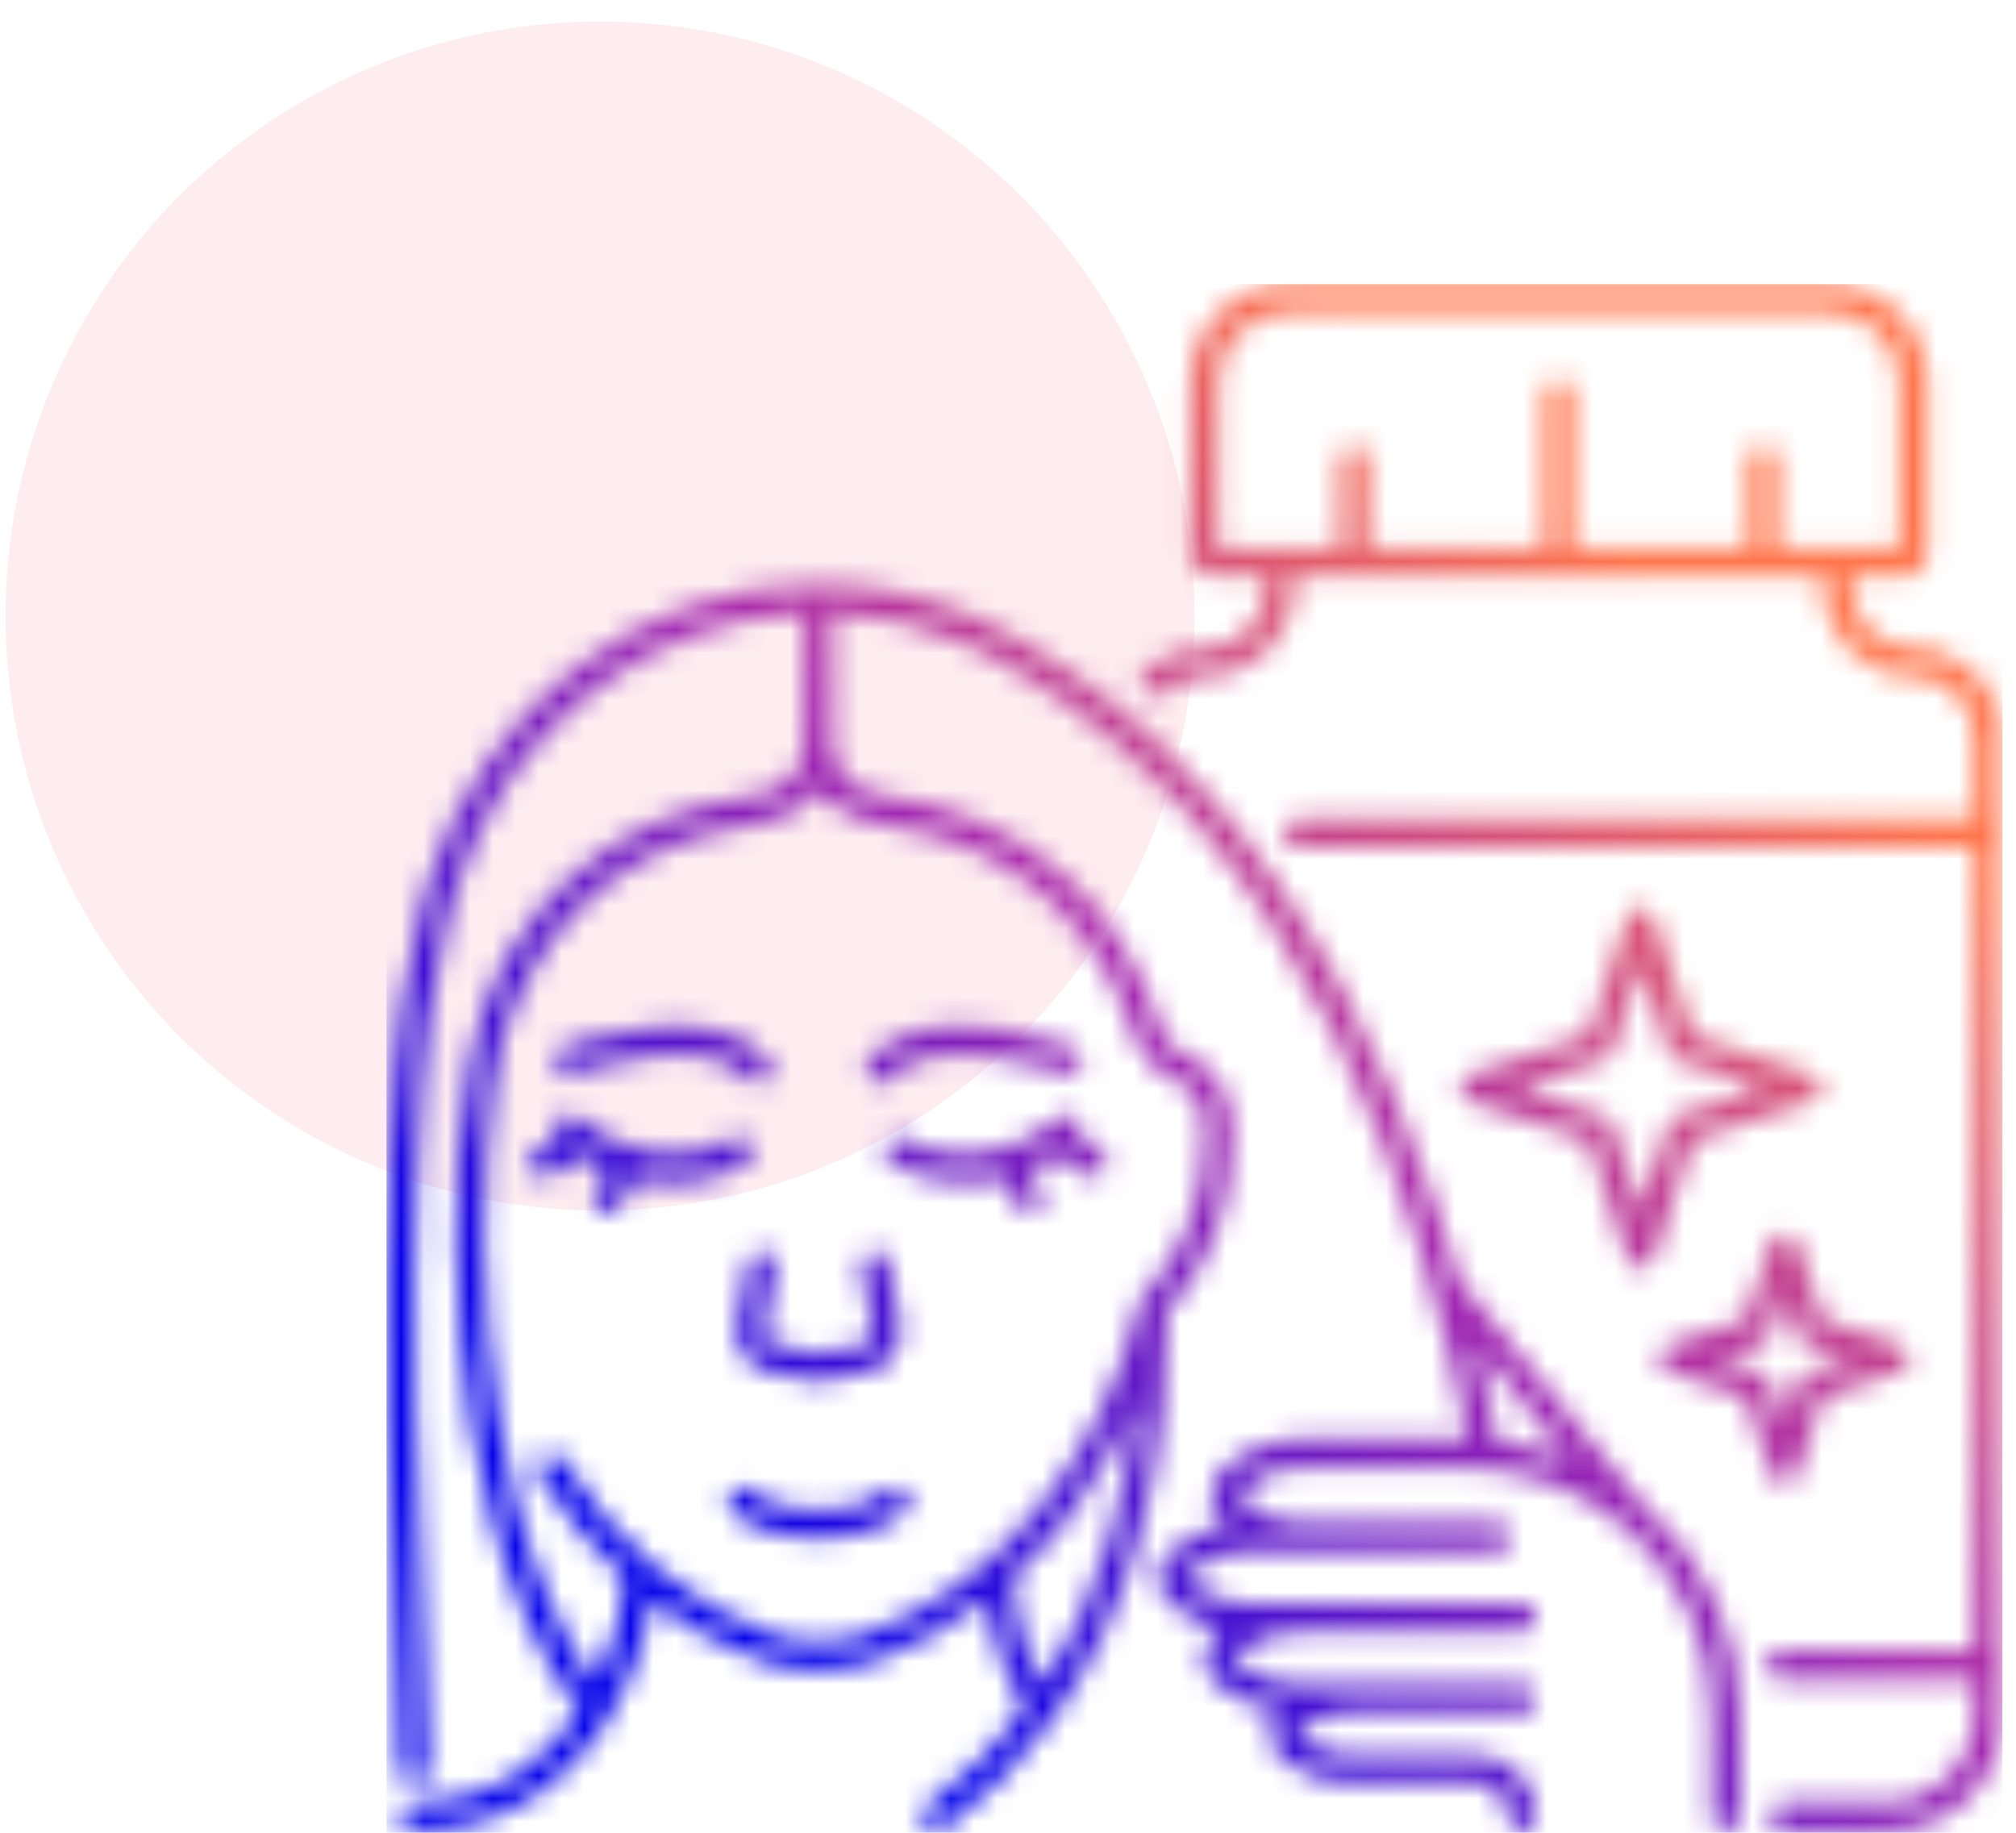 <?xml version="1.0" encoding="UTF-8"?>
<svg xmlns="http://www.w3.org/2000/svg" width="88" height="80" viewBox="0 0 88 80" fill="none">
  <circle cx="26.191" cy="26.89" r="25.948" fill="#EE3D65" fill-opacity="0.1"></circle>
  <mask id="mask0_889_4683" style="mask-type:alpha" maskUnits="userSpaceOnUse" x="16" y="12" width="72" height="68">
    <path d="M83.507 28.297C82.032 28.297 80.831 27.096 80.831 25.621V25.16H83.115C83.677 25.16 84.134 24.703 84.134 24.141V16.683C84.134 14.323 82.214 12.402 79.853 12.402H56.234C53.874 12.402 51.953 14.323 51.953 16.683V24.141C51.953 24.703 52.411 25.16 52.973 25.16H55.256V25.621C55.256 27.096 54.056 28.297 52.581 28.297C51.626 28.297 50.708 28.645 49.994 29.278C49.741 29.503 49.718 29.889 49.943 30.142C50.063 30.278 50.231 30.347 50.4 30.347C50.545 30.347 50.69 30.297 50.806 30.193C51.295 29.759 51.926 29.52 52.581 29.52C54.731 29.52 56.48 27.771 56.48 25.621V25.16H79.608V25.621C79.608 27.771 81.357 29.52 83.507 29.52C84.982 29.52 86.182 30.72 86.182 32.195V35.759H56.636C56.299 35.759 56.025 36.033 56.025 36.37C56.025 36.708 56.299 36.982 56.636 36.982H86.182V72.079H77.704C77.366 72.079 77.092 72.352 77.092 72.69C77.092 73.028 77.366 73.302 77.704 73.302H86.182V74.91C86.182 76.996 84.486 78.693 82.4 78.693H77.878C77.54 78.693 77.266 78.967 77.266 79.304C77.266 79.642 77.54 79.916 77.878 79.916H82.4C83.737 79.916 84.994 79.395 85.939 78.45C86.885 77.504 87.406 76.247 87.406 74.91V32.195C87.406 30.046 85.657 28.297 83.507 28.297ZM53.177 16.683C53.177 14.997 54.548 13.626 56.234 13.626H79.853C81.539 13.626 82.911 14.997 82.911 16.683V23.937H77.579V20.062C77.579 19.725 77.305 19.451 76.967 19.451C76.629 19.451 76.356 19.725 76.356 20.062V23.937H68.656V17.177C68.656 16.839 68.382 16.566 68.044 16.566C67.706 16.566 67.432 16.839 67.432 17.177V23.937H59.732V20.062C59.732 19.725 59.458 19.451 59.121 19.451C58.783 19.451 58.509 19.725 58.509 20.062V23.937H53.177V16.683ZM32.765 49.93C32.594 49.638 32.22 49.54 31.928 49.71C29.938 50.873 27.185 50.502 25.232 48.808C24.977 48.587 24.591 48.614 24.369 48.87C24.168 49.102 24.173 49.444 24.369 49.67L23.419 50.236C23.128 50.409 23.033 50.785 23.206 51.075C23.321 51.267 23.524 51.373 23.732 51.373C23.839 51.373 23.947 51.346 24.045 51.287L25.423 50.466C25.779 50.688 26.153 50.88 26.54 51.041L25.991 51.983C25.821 52.275 25.919 52.65 26.211 52.82C26.304 52.874 26.411 52.903 26.519 52.903C26.729 52.903 26.934 52.794 27.047 52.599L27.734 51.422C27.964 51.475 28.196 51.517 28.43 51.547C28.734 51.587 29.04 51.607 29.346 51.608C29.756 51.608 30.161 51.571 30.557 51.498C31.27 51.367 31.939 51.121 32.545 50.766C32.837 50.596 32.935 50.221 32.765 49.93ZM33.991 58.745H33.989C33.736 58.745 33.58 58.605 33.51 58.522C33.44 58.438 33.329 58.259 33.375 58.008L33.864 55.328C33.925 54.996 33.705 54.677 33.373 54.617C33.04 54.556 32.722 54.776 32.661 55.108L32.172 57.789C32.073 58.331 32.219 58.884 32.572 59.306C32.924 59.727 33.441 59.969 33.987 59.969H33.993C34.221 59.969 34.483 60.043 34.762 60.122C35.074 60.211 35.398 60.303 35.729 60.303C36.061 60.303 36.384 60.211 36.697 60.122C36.977 60.043 37.243 59.967 37.469 59.969C38.018 59.968 38.534 59.727 38.886 59.306C39.24 58.884 39.386 58.331 39.287 57.789L38.797 55.108C38.736 54.776 38.418 54.556 38.086 54.617C37.753 54.677 37.533 54.996 37.594 55.328L38.084 58.008C38.129 58.259 38.018 58.438 37.948 58.522C37.878 58.605 37.723 58.745 37.467 58.745H37.465C37.067 58.745 36.693 58.852 36.362 58.946C36.12 59.015 35.89 59.08 35.729 59.08C35.568 59.08 35.339 59.015 35.096 58.946C34.766 58.852 34.391 58.745 33.991 58.745ZM38.659 65.066C38.267 65.43 37.536 65.913 35.719 65.913C33.902 65.913 33.172 65.43 32.78 65.066C32.533 64.836 32.146 64.85 31.916 65.097C31.686 65.345 31.7 65.732 31.948 65.962C32.81 66.763 34.009 67.136 35.719 67.136C37.43 67.136 38.629 66.763 39.491 65.962C39.739 65.732 39.753 65.345 39.523 65.097C39.293 64.85 38.906 64.836 38.659 65.066ZM25.036 46.855C25.051 46.85 26.54 46.325 28.258 46.111C29.748 45.926 31.709 45.94 32.592 47.059C32.713 47.212 32.892 47.291 33.073 47.291C33.205 47.291 33.339 47.248 33.451 47.16C33.716 46.95 33.761 46.566 33.552 46.301C32.989 45.588 32.141 45.123 31.029 44.919C30.199 44.767 29.216 44.76 28.107 44.898C26.258 45.128 24.693 45.679 24.627 45.703C24.308 45.816 24.142 46.165 24.255 46.483C24.368 46.802 24.718 46.968 25.036 46.855ZM47.089 48.87C46.867 48.614 46.481 48.587 46.226 48.808C44.274 50.502 41.52 50.873 39.53 49.71C39.239 49.54 38.864 49.638 38.694 49.93C38.523 50.221 38.621 50.596 38.913 50.766C39.52 51.121 40.189 51.367 40.901 51.498C41.298 51.571 41.702 51.608 42.112 51.608C42.415 51.608 42.721 51.587 43.028 51.547C43.262 51.517 43.495 51.475 43.724 51.422L44.411 52.599C44.524 52.794 44.729 52.903 44.94 52.903C45.044 52.903 45.15 52.876 45.247 52.82C45.539 52.65 45.638 52.275 45.467 51.983L44.918 51.041C45.306 50.88 45.679 50.688 46.035 50.466L47.414 51.287C47.508 51.344 47.616 51.373 47.726 51.373C47.935 51.373 48.138 51.267 48.252 51.075C48.425 50.785 48.33 50.409 48.04 50.236L47.089 49.67C47.285 49.444 47.291 49.102 47.089 48.87ZM38.007 47.16C38.115 47.245 38.248 47.291 38.386 47.291C38.566 47.291 38.745 47.212 38.866 47.059C39.746 45.943 41.698 45.927 43.181 46.109C44.9 46.321 46.407 46.85 46.422 46.855C46.74 46.968 47.09 46.802 47.203 46.483C47.316 46.165 47.15 45.816 46.831 45.702C46.766 45.679 45.2 45.128 43.351 44.898C42.242 44.76 41.259 44.767 40.429 44.919C39.318 45.123 38.469 45.588 37.906 46.301C37.697 46.566 37.742 46.95 38.007 47.16Z" fill="black"></path>
    <path d="M72.062 66.016C71.964 65.926 71.865 65.837 71.764 65.75L63.672 55.854C63.399 54.905 63.111 53.971 62.807 53.055C61.625 49.487 60.213 46.166 58.608 43.185C54.922 36.336 50.23 31.237 44.662 28.03C44.036 27.651 43.408 27.318 42.794 27.04C42.79 27.038 42.787 27.036 42.783 27.035C42.769 27.028 42.755 27.022 42.741 27.016C40.512 26.018 38.153 25.512 35.73 25.512C33.79 25.512 31.882 25.837 30.058 26.479C28.297 27.098 26.641 28.003 25.138 29.167C23.655 30.315 22.352 31.691 21.264 33.256C20.167 34.836 19.314 36.573 18.728 38.422C18.718 38.451 18.709 38.48 18.701 38.509C18.699 38.517 18.697 38.524 18.695 38.532C18.693 38.536 18.692 38.541 18.69 38.547C18.55 39.005 18.429 39.455 18.328 39.884C17.814 41.891 17.255 44.714 17.006 50.428C16.73 56.766 16.877 65.539 17.458 77.249C17.474 77.576 17.744 77.831 18.068 77.831C18.078 77.831 18.089 77.83 18.099 77.83C18.436 77.813 18.696 77.526 18.679 77.189C17.447 52.331 18.353 44.712 19.515 40.182C19.516 40.177 19.517 40.173 19.518 40.169C19.612 39.766 19.726 39.342 19.858 38.91C19.866 38.884 19.873 38.861 19.878 38.844C19.879 38.838 19.881 38.833 19.883 38.827C19.886 38.819 19.888 38.811 19.891 38.803C22.108 31.79 28.179 27.013 35.117 26.747V32.454C35.117 33.59 34.259 34.554 33.122 34.697C29.879 35.104 27.133 36.302 24.961 38.259C23.977 39.145 23.112 40.189 22.391 41.362C22.227 41.63 22.07 41.902 21.923 42.179C21.232 43.474 20.765 44.877 20.524 46.325C20.329 47.5 20.081 49.141 20.005 50.334C19.84 52.929 19.87 55.699 20.093 58.344C20.497 63.154 21.729 69.844 25.282 74.706C25.236 74.774 25.19 74.841 25.143 74.908C23.937 76.635 21.732 78.692 18.081 78.697C17.74 78.698 17.451 78.977 17.456 79.318C17.461 79.651 17.733 79.92 18.067 79.92C22.253 79.92 24.771 77.576 26.146 75.609C27.521 73.643 28.191 71.469 28.41 69.831C29.892 70.972 31.52 71.868 33.261 72.499C33.538 72.6 33.836 72.683 34.173 72.752C34.694 72.86 35.215 72.914 35.732 72.914C36.257 72.914 36.778 72.859 37.291 72.748C37.632 72.674 37.934 72.588 38.214 72.486C39.919 71.863 41.521 70.983 42.977 69.871C42.999 69.854 43.022 69.836 43.044 69.819C43.224 71.193 43.723 72.934 44.699 74.635C43.571 76.122 42.191 77.54 40.5 78.818C40.23 79.022 40.177 79.405 40.381 79.675C40.501 79.834 40.684 79.918 40.869 79.918C40.997 79.918 41.127 79.877 41.237 79.794C43.042 78.43 44.602 76.847 45.913 75.055C45.923 75.043 45.933 75.029 45.942 75.016C47.582 72.764 48.828 70.183 49.666 67.292C50.893 63.06 50.946 59.124 50.948 57.259C51.825 56.289 52.515 55.183 53 53.967C53.516 52.671 53.778 51.307 53.778 49.913V49.136C53.778 48.437 53.569 47.763 53.175 47.189C52.79 46.629 52.254 46.199 51.626 45.944C51.21 45.776 50.902 45.483 50.745 45.112C50.741 45.07 50.732 45.029 50.719 44.99C50.298 43.681 49.742 42.46 49.067 41.362C48.346 40.189 47.481 39.145 46.497 38.259C44.325 36.302 41.579 35.104 38.336 34.697C37.199 34.554 36.341 33.59 36.341 32.454V26.747C38.381 26.824 40.367 27.291 42.254 28.138C42.257 28.139 42.26 28.14 42.263 28.142C42.273 28.147 42.286 28.153 42.303 28.16C42.87 28.418 43.453 28.727 44.034 29.08C44.038 29.082 44.042 29.084 44.046 29.087C57.055 36.576 62.17 53.115 64.103 62.827C64.032 62.826 63.962 62.825 63.892 62.825H56.692C55.414 62.825 54.171 63.352 53.281 64.269C53.014 64.544 52.87 64.909 52.877 65.293C52.884 65.671 53.048 66.028 53.314 66.297C53.401 66.385 53.493 66.47 53.587 66.551C52.634 66.708 51.744 67.139 51.024 67.804C50.731 68.075 50.563 68.458 50.563 68.857C50.563 69.255 50.731 69.639 51.024 69.909C51.675 70.511 52.465 70.921 53.315 71.11C53.255 71.156 53.195 71.203 53.136 71.251C52.807 71.519 52.6 71.912 52.587 72.336C52.574 72.779 52.764 73.198 53.103 73.481C53.89 74.134 54.844 74.553 55.848 74.696C55.597 74.962 55.458 75.313 55.458 75.679C55.458 75.885 55.502 76.088 55.588 76.276C55.674 76.463 55.799 76.63 55.955 76.764C56.753 77.451 57.771 77.829 58.824 77.829H64.358C65.168 77.829 65.828 78.485 65.835 79.294C65.838 79.632 66.105 79.916 66.444 79.918C66.783 79.919 67.058 79.645 67.058 79.306C67.058 77.817 65.847 76.606 64.358 76.606H58.824C58.064 76.606 57.329 76.333 56.753 75.837C56.69 75.783 56.681 75.715 56.681 75.679C56.681 75.643 56.69 75.575 56.753 75.52C57.329 75.024 58.064 74.752 58.824 74.751H66.434C66.767 74.751 67.049 74.49 67.058 74.157C67.067 73.812 66.79 73.528 66.446 73.528H56.622C55.625 73.528 54.653 73.177 53.885 72.54C53.819 72.485 53.809 72.416 53.809 72.379C53.809 72.342 53.819 72.273 53.885 72.218C54.653 71.581 55.625 71.23 56.622 71.23H66.434C66.767 71.23 67.049 70.968 67.058 70.635C67.067 70.29 66.79 70.006 66.446 70.006H54.401C53.454 70.006 52.549 69.653 51.853 69.01C51.795 68.957 51.786 68.891 51.786 68.857C51.786 68.823 51.795 68.757 51.853 68.703C52.549 68.061 53.454 67.707 54.401 67.707H65.339C65.673 67.707 65.954 67.446 65.963 67.113C65.973 66.767 65.696 66.484 65.352 66.484H56.692C55.743 66.484 54.82 66.093 54.159 65.412C54.121 65.373 54.1 65.321 54.1 65.266C54.1 65.212 54.121 65.16 54.159 65.121C54.82 64.439 55.743 64.049 56.692 64.049H63.892C66.475 64.049 68.95 64.962 70.909 66.629C70.924 66.643 70.94 66.656 70.957 66.669C71.05 66.75 71.143 66.832 71.234 66.916C73.453 68.961 74.725 71.865 74.725 74.882V79.293C74.725 79.627 74.987 79.908 75.32 79.917C75.665 79.927 75.949 79.65 75.949 79.306V74.882C75.949 73.206 75.607 71.578 74.934 70.042C74.261 68.507 73.295 67.152 72.062 66.016ZM44.19 68.861C45.074 68.059 45.9 67.163 46.653 66.183C47.798 64.694 48.778 63.015 49.561 61.211C49.241 64.674 48.292 69.297 45.488 73.524C44.588 71.765 44.226 70.002 44.19 68.861ZM35.997 34.763C36.562 35.396 37.338 35.804 38.184 35.91C45.27 36.8 48.254 41.433 49.509 45.224C49.513 45.273 49.522 45.322 49.537 45.369C49.784 46.136 50.377 46.759 51.166 47.078C52.01 47.419 52.555 48.227 52.555 49.136V49.913C52.555 52.408 51.609 54.783 49.892 56.601C49.891 56.602 49.89 56.603 49.889 56.604C49.882 56.612 49.874 56.62 49.868 56.628C49.867 56.629 49.866 56.63 49.865 56.631C49.858 56.64 49.85 56.65 49.843 56.66C49.842 56.661 49.84 56.663 49.839 56.665C49.833 56.673 49.827 56.682 49.822 56.691C49.821 56.692 49.819 56.694 49.818 56.696C49.798 56.728 49.781 56.762 49.767 56.798L49.767 56.799C49.757 56.823 49.749 56.849 49.742 56.875C48.009 63.831 43.542 69.237 37.794 71.337C37.567 71.42 37.318 71.491 37.033 71.552C36.181 71.736 35.302 71.737 34.42 71.555C34.142 71.497 33.9 71.43 33.678 71.35C30 70.014 26.855 67.387 24.585 63.75C24.406 63.464 24.029 63.376 23.742 63.555C23.455 63.734 23.368 64.111 23.547 64.398C24.612 66.104 25.862 67.608 27.266 68.877C27.225 70.126 26.811 71.878 25.959 73.546C22.811 68.952 21.691 62.75 21.312 58.242C20.859 52.86 21.291 47.617 21.951 45.216C23.208 41.427 26.193 36.8 33.274 35.91C34.12 35.804 34.896 35.396 35.461 34.763C35.557 34.654 35.647 34.54 35.729 34.421C35.811 34.54 35.901 34.654 35.997 34.763ZM65.366 62.915C65.09 61.498 64.782 60.1 64.442 58.728L68.562 63.767C68.468 63.727 68.373 63.689 68.278 63.651C67.335 63.283 66.361 63.038 65.366 62.915ZM69.324 49.777L71.032 54.931C71.072 55.053 71.15 55.159 71.254 55.234C71.358 55.31 71.484 55.35 71.612 55.35C71.741 55.35 71.866 55.31 71.97 55.234C72.075 55.159 72.152 55.053 72.193 54.931L73.9 49.777L79.054 48.07C79.176 48.029 79.282 47.952 79.357 47.847C79.433 47.743 79.473 47.618 79.473 47.489C79.473 47.361 79.433 47.235 79.357 47.131C79.282 47.027 79.176 46.949 79.054 46.909L73.9 45.201L72.193 40.048C72.152 39.926 72.075 39.819 71.97 39.744C71.866 39.669 71.741 39.628 71.612 39.628C71.484 39.628 71.358 39.669 71.254 39.744C71.15 39.819 71.072 39.926 71.032 40.048L69.324 45.201L64.171 46.909C64.049 46.949 63.942 47.027 63.867 47.131C63.792 47.235 63.751 47.361 63.751 47.489C63.751 47.618 63.792 47.743 63.867 47.847C63.942 47.952 64.049 48.029 64.171 48.07L69.324 49.777ZM70.001 46.266C70.091 46.236 70.173 46.185 70.241 46.118C70.308 46.05 70.359 45.968 70.389 45.878L71.612 42.185L72.836 45.878C72.865 45.968 72.916 46.05 72.984 46.118C73.051 46.185 73.133 46.236 73.224 46.266L76.917 47.489L73.224 48.713C73.133 48.742 73.051 48.793 72.984 48.861C72.916 48.928 72.865 49.01 72.836 49.101L71.612 52.794L70.389 49.101C70.359 49.01 70.308 48.928 70.241 48.861C70.173 48.793 70.091 48.742 70.001 48.713L66.308 47.489L70.001 46.266ZM77.885 64.742C78.013 64.742 78.138 64.701 78.243 64.626C78.347 64.551 78.425 64.445 78.465 64.323L79.573 60.98L82.915 59.872C83.038 59.832 83.144 59.754 83.219 59.65C83.294 59.545 83.335 59.42 83.335 59.292C83.335 59.163 83.294 59.038 83.219 58.934C83.144 58.829 83.038 58.751 82.915 58.711L79.573 57.604L78.465 54.261C78.425 54.139 78.347 54.032 78.243 53.957C78.138 53.882 78.013 53.841 77.885 53.841C77.756 53.841 77.631 53.882 77.527 53.957C77.422 54.032 77.344 54.139 77.304 54.261L76.197 57.604L72.854 58.711C72.732 58.751 72.626 58.829 72.55 58.934C72.475 59.038 72.434 59.163 72.434 59.292C72.434 59.42 72.475 59.545 72.55 59.65C72.626 59.754 72.732 59.832 72.854 59.872L76.197 60.98L77.304 64.323C77.344 64.445 77.422 64.551 77.527 64.626C77.631 64.701 77.756 64.742 77.885 64.742ZM76.873 59.915L74.991 59.291L76.873 58.668C76.963 58.638 77.046 58.587 77.113 58.52C77.18 58.453 77.231 58.37 77.261 58.28L77.885 56.398L78.508 58.28C78.538 58.37 78.589 58.453 78.656 58.52C78.724 58.587 78.806 58.638 78.896 58.668L80.778 59.291L78.896 59.915C78.806 59.945 78.724 59.996 78.656 60.063C78.589 60.13 78.538 60.213 78.508 60.303L77.885 62.185L77.261 60.303C77.231 60.213 77.18 60.13 77.113 60.063C77.046 59.996 76.963 59.945 76.873 59.915Z" fill="black"></path>
  </mask>
  <g mask="url(#mask0_889_4683)">
    <rect x="16.871" y="12.402" width="70.534" height="71.5" fill="url(#paint0_linear_889_4683)"></rect>
  </g>
  <defs>
    <linearGradient id="paint0_linear_889_4683" x1="23.326" y1="83.902" x2="73.425" y2="26.412" gradientUnits="userSpaceOnUse">
      <stop offset="0.224" stop-color="#0300E9"></stop>
      <stop offset="0.63" stop-color="#A627AF"></stop>
      <stop offset="1" stop-color="#FF754C"></stop>
    </linearGradient>
  </defs>
</svg>
